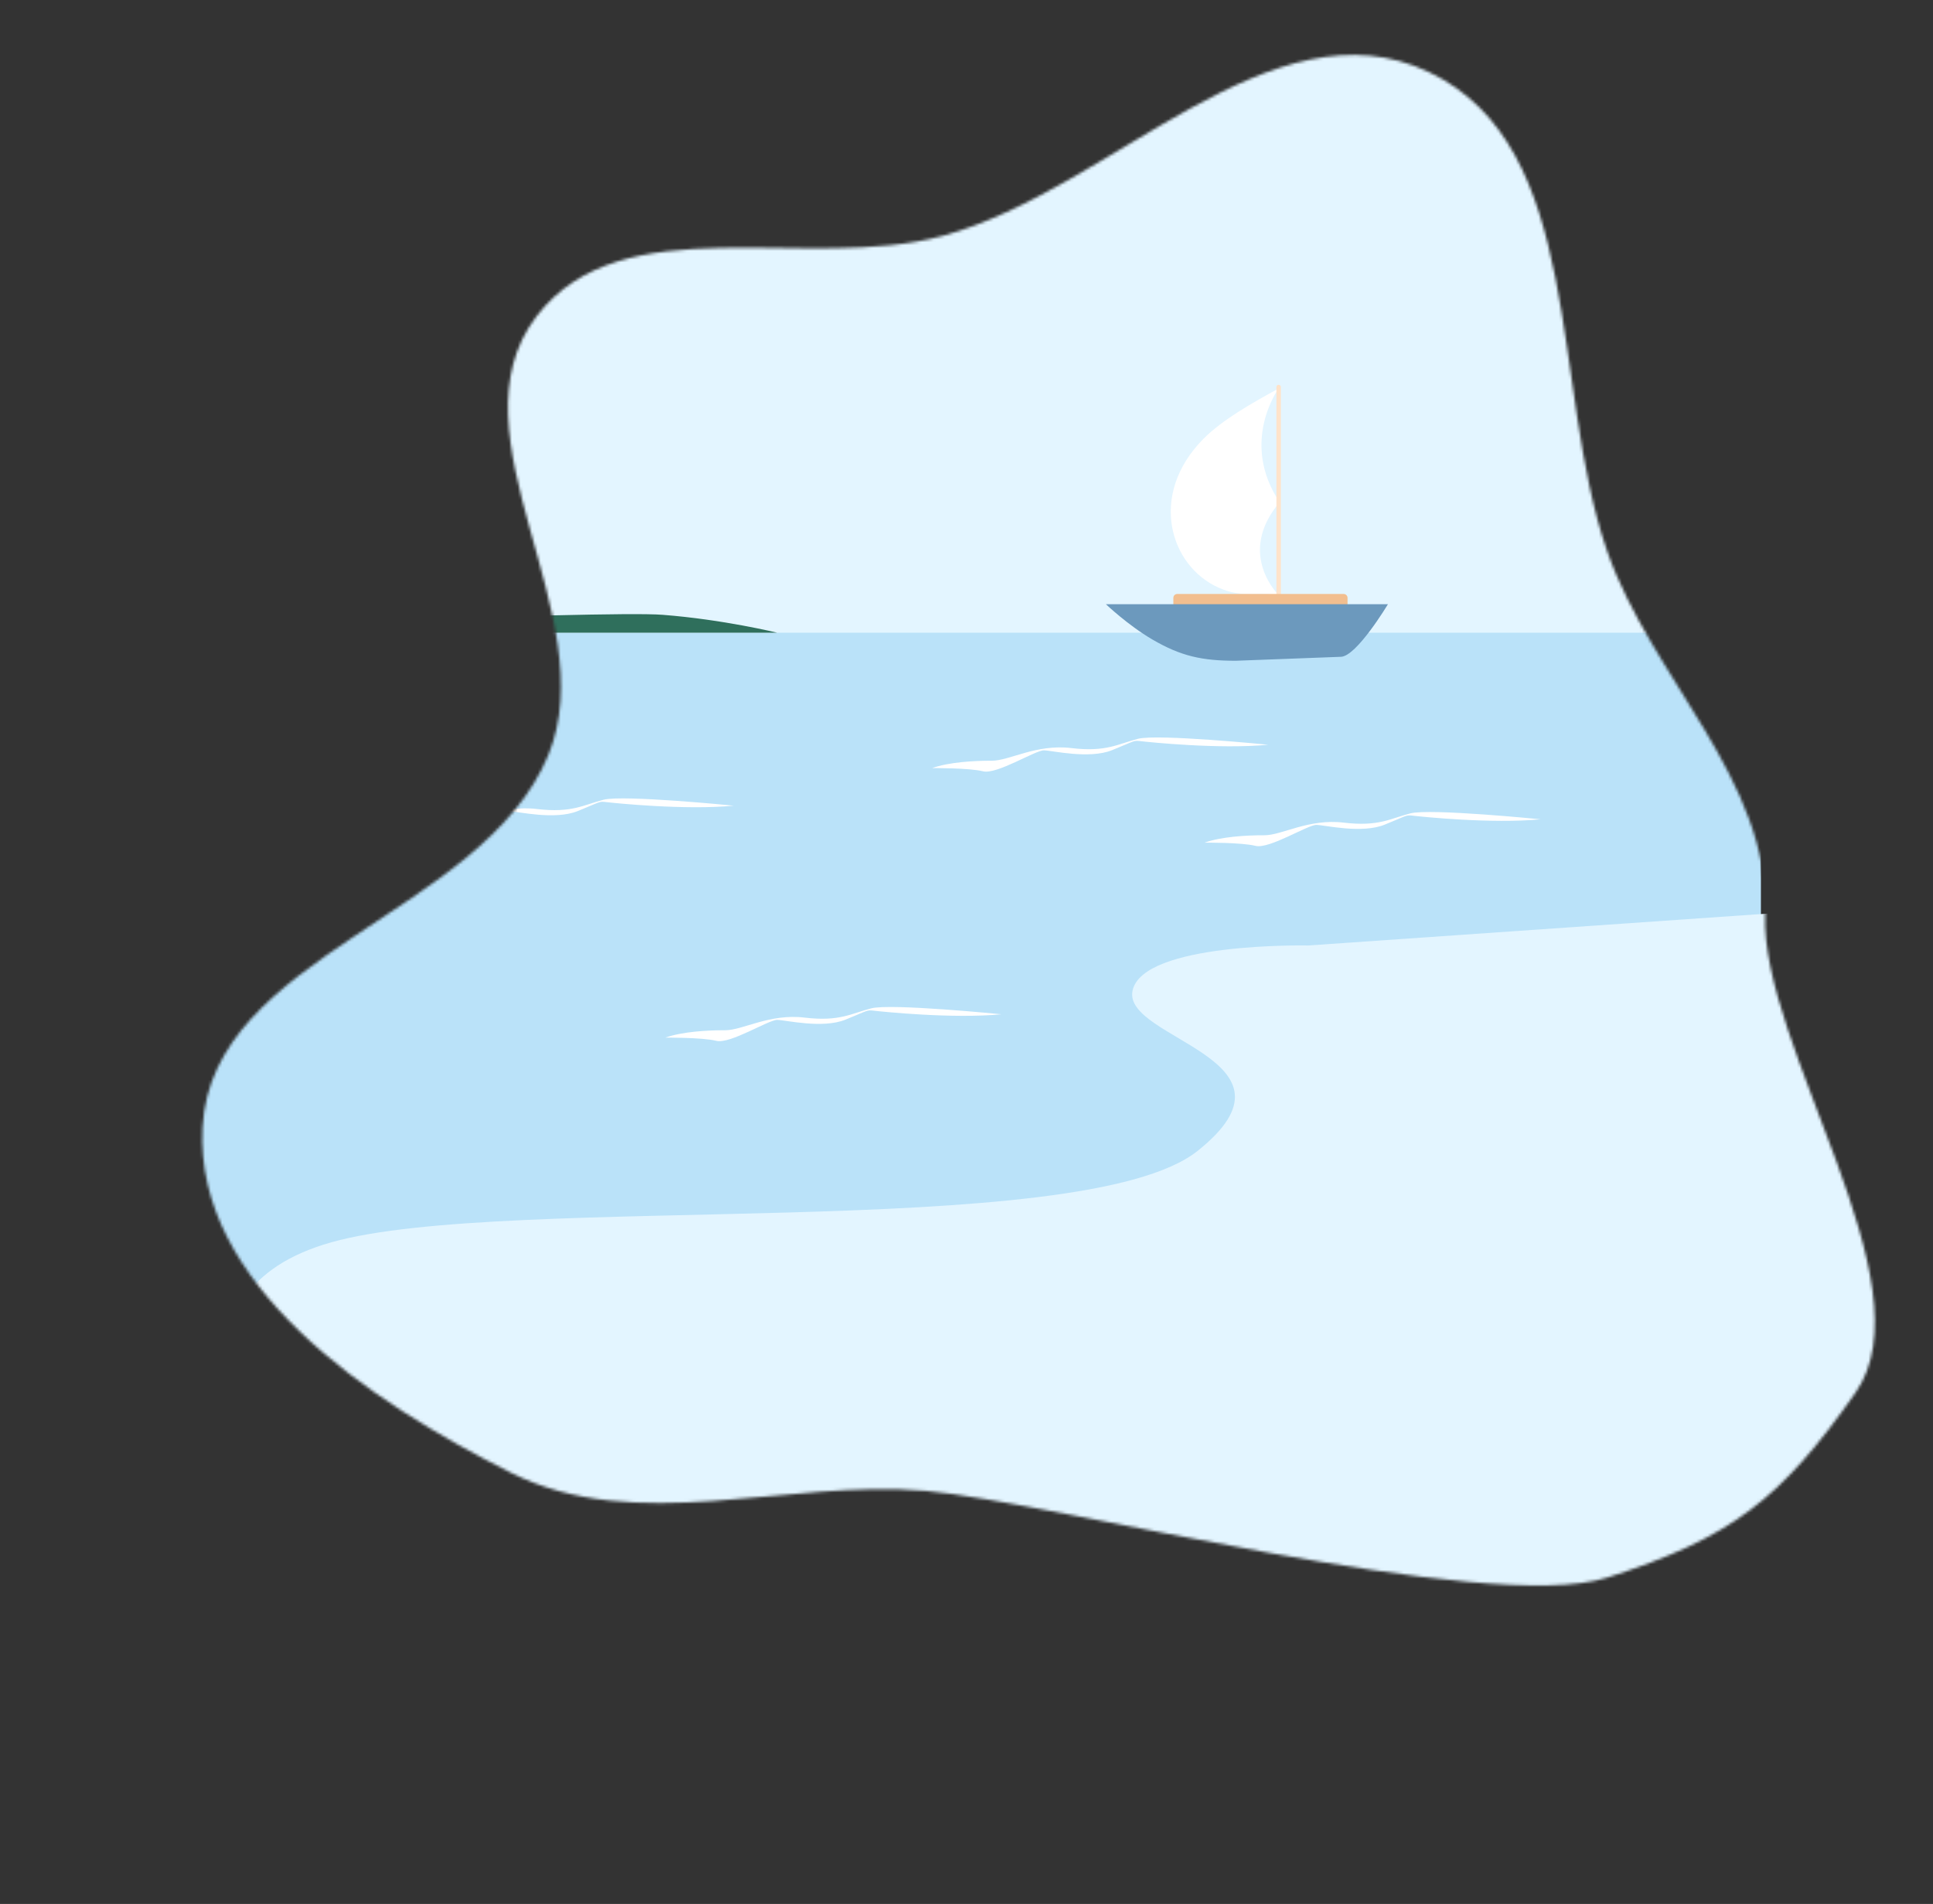 <?xml version="1.0" encoding="UTF-8"?> <svg xmlns="http://www.w3.org/2000/svg" width="674" height="664" viewBox="0 0 674 664" fill="none"><rect x="0" y="0" width="674" height="664" fill="#333333" stroke="none"/> <mask id="mask0" mask-type="alpha" maskUnits="userSpaceOnUse" x="0" y="0" width="674" height="664"> <path fill-rule="evenodd" clip-rule="evenodd" d="M70.624 393.171C73.791 332.912 168.228 319.09 191.186 263.313C210.991 215.196 155.544 151.76 187.031 110.359C216.843 71.159 281.462 95.192 328.935 82.191C387.56 66.135 443.315 -1 498.238 25.13C552.997 51.183 540.458 135.014 560.426 192.327C575.701 236.169 617.394 272.31 615.497 318.692C613.617 364.679 673.366 448.009 646.997 485.692C620.97 522.886 603.636 536.364 560.426 550.192C518.397 563.643 366.857 523.759 322.885 519.96C273.736 515.714 222.131 535.731 178.032 513.567C129.012 488.928 67.743 447.997 70.624 393.171Z" fill="#C4C4C4"></path> </mask> <g mask="url(#mask0)"> <rect width="624.339" height="415.951" transform="matrix(-1 0 0 1 597.837 -30.754)" fill="#E3F5FF"></rect> <path d="M-28.272 220.653H602.997V384.486H-28.272V220.653Z" fill="#BAE2F9"></path> <path d="M-20.323 209.464C-20.323 209.464 23.89 210.157 34.733 215.405C45.576 220.653 209.756 212.756 231.046 214.415C252.36 216.074 270.952 220.653 270.952 220.653H-20.323V209.464Z" fill="#2F6F5C"></path> <path d="M169.583 139.999C169.583 135.543 166.018 131.954 161.612 131.954C157.205 131.954 153.64 135.568 153.64 139.999C153.64 144.455 157.205 148.045 161.612 148.045C166.018 148.045 169.583 144.43 169.583 139.999Z" fill="white"></path> <path d="M-28.003 364.537V513.192H613.997V231.192L352.061 244.891C352.061 244.891 306.24 244.147 303.47 254.304C300.676 264.46 353.471 268.473 321.446 287.646C289.422 306.82 191.435 292.279 143.474 305.655C31.489 336.892 147.553 342.441 114.143 349.006C80.709 355.57 -28.003 364.537 -28.003 364.537Z" fill="#BAE2F9"></path> <path d="M49.001 517.442V597.192H680.001V314.192L456.182 329.736C456.182 329.736 398.402 328.52 394.888 345.529C391.374 362.538 457.914 369.273 417.554 401.399C377.17 433.524 177.057 415.93 115.615 433.231C54.173 450.533 92.8 506.043 50.659 517.014C50.114 517.149 49.545 517.307 49.001 517.442Z" fill="#E3F5FF"></path> <path d="M118.931 288.731C118.931 288.731 88.184 284.894 82.639 286.652C77.069 288.409 73.875 291.355 64.047 289.895C54.219 288.409 46.768 294.326 41.842 294.301C36.915 294.276 29.81 294.796 25.181 296.876C25.181 296.876 35.504 296.777 39.391 297.965C43.253 299.178 53.997 290.588 56.398 290.662C58.824 290.736 68.999 293.806 75.385 290.588C81.772 287.37 81.228 287.122 83.406 287.469C85.61 287.84 105.389 290.39 118.931 288.731Z" fill="white"></path> <path opacity="0.5" d="M-28.269 136.063V157.279L137.247 156.189C137.247 156.189 122.616 138.86 87.637 140.767C87.637 140.767 36.863 111.877 -17.278 136.905C-17.278 136.93 -21.412 136.484 -28.269 136.063Z" fill="white"></path> <path d="M118.56 303.412C118.56 303.412 98.73 299.451 82.54 302.174C66.35 304.897 67.414 311.655 49.367 310.888C31.321 310.096 2.456 304.377 -8.288 308.016C-19.032 311.656 -28.241 310.938 -28.241 310.938V325.964C-28.241 325.964 -17.795 314.23 -2.446 315.666C12.902 317.102 45.159 317.622 67.588 310.616C89.992 303.61 115.787 304.551 118.56 303.412Z" fill="white"></path> <path d="M255.853 280.983C255.853 280.983 217.432 277.146 210.475 278.903C203.519 280.661 199.509 283.607 187.23 282.146C174.951 280.661 165.618 286.577 159.479 286.553C153.315 286.528 144.452 287.048 138.659 289.127C138.659 289.127 151.582 289.028 156.409 290.241C161.261 291.454 174.654 282.864 177.699 282.938C180.719 283.013 193.444 286.082 201.44 282.864C209.436 279.646 208.743 279.398 211.49 279.745C214.189 280.067 238.895 282.617 255.853 280.983Z" fill="white"></path> <path d="M349.192 353.732C349.192 353.732 310.772 349.895 303.815 351.653C296.859 353.41 292.849 356.356 280.57 354.896C268.291 353.41 258.958 359.327 252.819 359.302C246.654 359.277 237.792 359.797 231.999 361.877C231.999 361.877 244.922 361.778 249.749 362.991C254.601 364.204 267.994 355.614 271.039 355.688C274.059 355.762 286.783 358.832 294.779 355.614C302.776 352.395 302.082 352.148 304.83 352.494C307.529 352.816 332.235 355.366 349.192 353.732Z" fill="white"></path> <path d="M442.192 259.732C442.192 259.732 403.772 255.895 396.815 257.653C389.859 259.41 385.849 262.356 373.57 260.896C361.291 259.41 351.958 265.327 345.819 265.302C339.654 265.277 330.792 265.797 324.999 267.877C324.999 267.877 337.922 267.778 342.749 268.991C347.601 270.204 360.994 261.614 364.039 261.688C367.059 261.762 379.783 264.832 387.779 261.614C395.776 258.395 395.082 258.148 397.83 258.494C400.529 258.816 425.235 261.366 442.192 259.732Z" fill="white"></path> <path d="M537.192 285.732C537.192 285.732 498.772 281.895 491.815 283.653C484.859 285.41 480.849 288.356 468.57 286.896C456.291 285.41 446.958 291.327 440.819 291.302C434.654 291.277 425.792 291.797 419.999 293.877C419.999 293.877 432.922 293.778 437.749 294.991C442.601 296.204 455.994 287.614 459.039 287.688C462.059 287.762 474.783 290.832 482.779 287.614C490.776 284.395 490.082 284.148 492.83 284.494C495.529 284.816 520.235 287.366 537.192 285.732Z" fill="white"></path> <path d="M168.463 250.633C168.463 250.633 165.814 252.663 145.366 248.256C141.306 247.39 138.781 251.673 132.295 249.37C125.809 247.068 120.09 250.88 116.748 250.36C113.406 249.841 110.04 248.974 104.965 251.895C104.965 251.895 111.995 252.811 114.471 254.297C116.946 255.782 128.136 249.197 129.77 249.494C131.404 249.791 135.167 253.43 139.92 251.153C144.673 248.875 144.326 248.578 145.787 249.098C147.247 249.618 160.095 254.445 168.463 250.633Z" fill="white"></path> <path d="M192.626 247.266C192.626 247.266 191.264 248.305 180.818 246.053C178.738 245.607 178.07 247.34 174.752 246.176C171.435 244.988 167.895 247.389 166.187 247.142C164.479 246.87 162.746 246.424 160.147 247.934C160.147 247.934 163.736 248.404 165.023 249.172C166.286 249.939 172.005 246.548 172.846 246.721C173.688 246.87 175.594 248.726 178.045 247.563C180.471 246.399 180.298 246.251 181.04 246.523C181.758 246.746 188.343 249.197 192.626 247.266Z" fill="white"></path> <path d="M445.836 135.487C436.8 140.408 426.152 146.409 419.533 153.128C400.338 172.597 407.906 197.332 424.842 204.915C434.08 209.059 438.901 205.807 446.196 207.908C446.196 207.908 430.742 193.432 446.196 175.158C432.123 154.164 445.836 135.487 445.836 135.487Z" fill="white"></path> <path d="M445.837 134.192C445.405 134.192 445.06 134.537 445.06 134.969L445.06 208.282C445.06 208.713 445.405 209.059 445.837 209.059C446.268 209.059 446.614 208.713 446.614 208.282L446.614 134.969C446.614 134.537 446.268 134.192 445.837 134.192Z" fill="#FFE3CA"></path> <path d="M468.51 213.188L410.479 213.188C409.73 213.188 409.126 212.584 409.126 211.836L409.126 208.498C409.126 207.749 409.73 207.145 410.479 207.145L468.51 207.145C469.258 207.145 469.863 207.749 469.863 208.498L469.863 211.836C469.863 212.57 469.258 213.188 468.51 213.188Z" fill="#F2BE8F"></path> <path d="M467.491 229.06L430.9 230.441C419.158 230.441 411.776 228.858 401.819 223.031C393.286 218.052 385.603 210.713 385.603 210.713L483.952 210.713C483.952 210.713 472.959 229.06 467.491 229.06Z" fill="#6C99BD"></path> </g> </svg> 